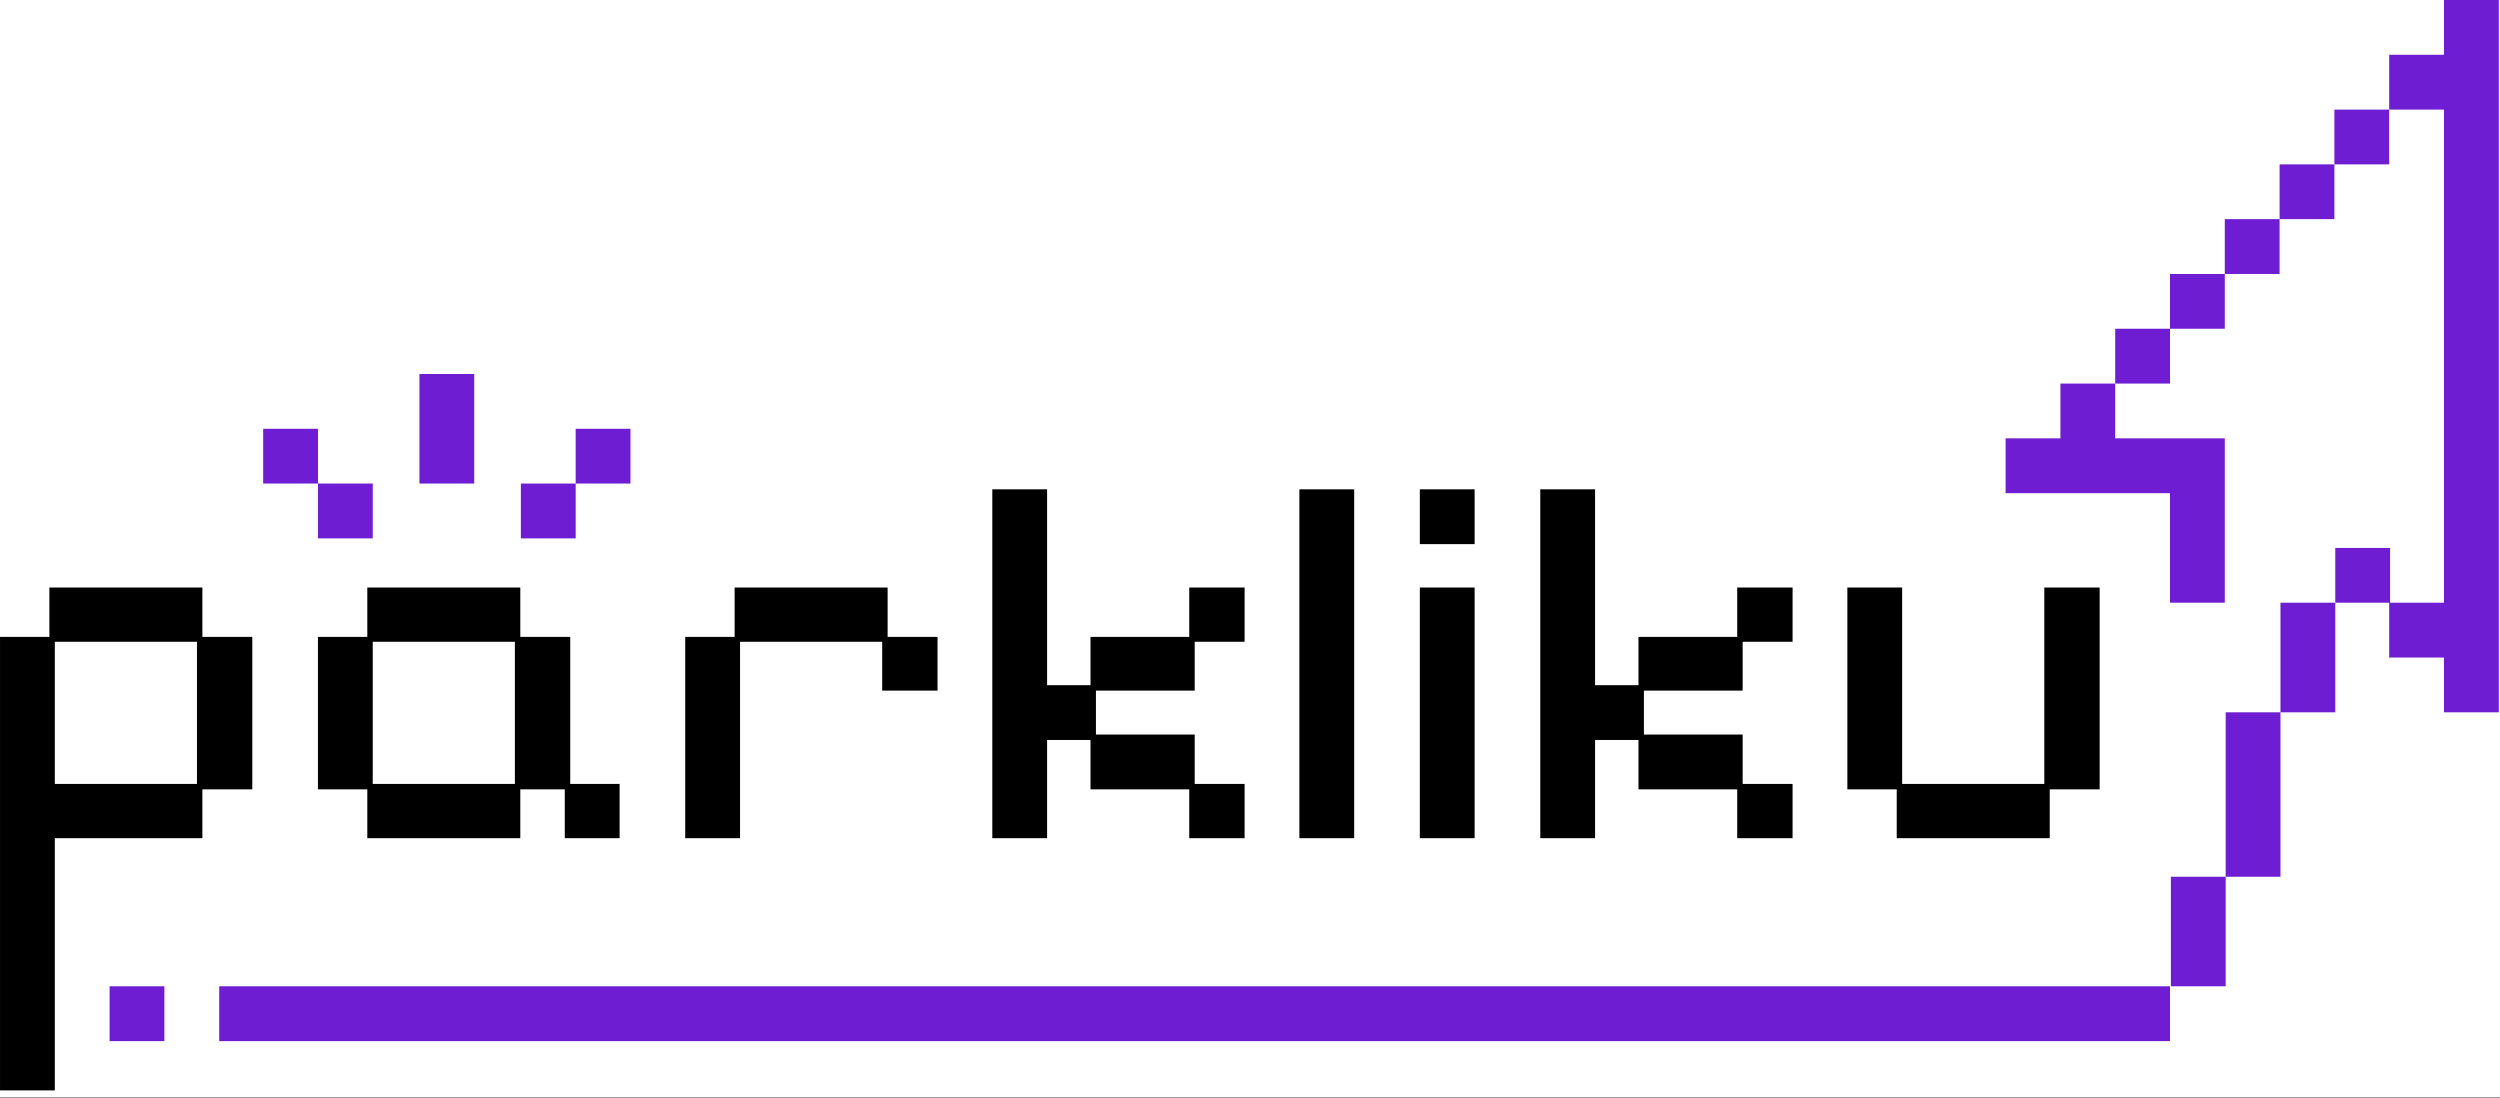 <svg width="107" height="47" viewBox="0 0 107 47" fill="none" xmlns="http://www.w3.org/2000/svg">
<rect x="0" y="0" width="107" height="47" fill="#808080" stroke="none"/>
<g clip-path="url(#clip0_337_618)">
<rect width="107" height="46.959" fill="white"/>
<path fill-rule="evenodd" clip-rule="evenodd" d="M0.001 46.669V27.259H2.114V25.146H8.662V27.259H10.798V33.784H8.662V35.874H2.346V46.669H0.001ZM2.346 33.552H8.43V27.468H2.346V33.552ZM15.721 35.874V33.784H13.608V27.259H15.721V25.146H22.269V27.259H24.406V33.552H26.519V35.874H24.173V33.784H22.269V35.874H15.721ZM15.953 33.552H22.037V27.468H15.953V33.552ZM29.328 35.874V27.259H31.442V25.146H37.99V27.259H40.126V29.558H37.758V27.468H31.674V35.874H29.328ZM81.18 35.874V33.784H79.067V25.146H81.412V33.552H87.496V25.146H89.865V33.784H87.728V35.874H81.18ZM42.471 35.874V20.943H44.816V29.326H46.674V27.259H50.9V25.146H53.269V27.468H51.133V29.558H46.906V31.439H51.133V33.552H53.269V35.874H50.9V33.784H46.674V31.671H44.816V35.874H42.471ZM55.614 35.874V20.943H57.959V35.874H55.614ZM60.769 35.874V25.146H63.114V35.874H60.769ZM60.769 23.288V20.943H63.114V23.288H60.769Z" fill="black"/>
<path fill-rule="evenodd" clip-rule="evenodd" d="M65.924 35.874V20.943H68.269V29.326H70.127V27.259H74.353V25.146H76.722V27.468H74.585V29.558H70.359V31.439H74.585V33.552H76.722V35.874H74.353V33.784H70.127V31.671H68.269V35.874H65.924Z" fill="black"/>
<path fill-rule="evenodd" clip-rule="evenodd" d="M24.639 20.696V23.043H22.293V20.696H24.639ZM24.639 20.696V18.352H26.984V20.696H24.639ZM13.609 20.696H11.264V18.352H13.609V20.696ZM13.609 20.696H15.954V23.043H13.609V20.696ZM97.604 30.487V37.525H95.259V30.487H97.604ZM99.95 25.796V30.487H97.604V25.796H99.95ZM102.257 4.691V2.344H104.603V0H106.948V30.487H104.603V28.143H102.257V25.796H99.95V23.452H102.295V25.796H104.603V4.691H102.257ZM92.876 14.07V11.726H95.221V14.07H92.876ZM90.531 16.417V14.07H92.876V16.417H90.531ZM99.912 7.035V4.691H102.257V7.035H99.912ZM97.567 9.379V7.035H99.912V9.379H97.567ZM95.221 11.726V9.379H97.567V11.726H95.221ZM90.531 16.417V18.761H95.221V25.796H92.876V21.108H85.84V18.761H88.186V16.417H90.531ZM95.259 37.525V42.213H92.914V37.525H95.259ZM17.951 20.696V16.008H20.297V20.696H17.951ZM7.036 42.213V44.56H4.691V42.213H7.036ZM92.876 42.213V44.56H9.382V42.213H92.876Z" fill="#6F1DD2"/>
</g>
<defs>
<clipPath id="clip0_337_618">
<rect width="107" height="46.959" fill="white"/>
</clipPath>
</defs>
</svg>
